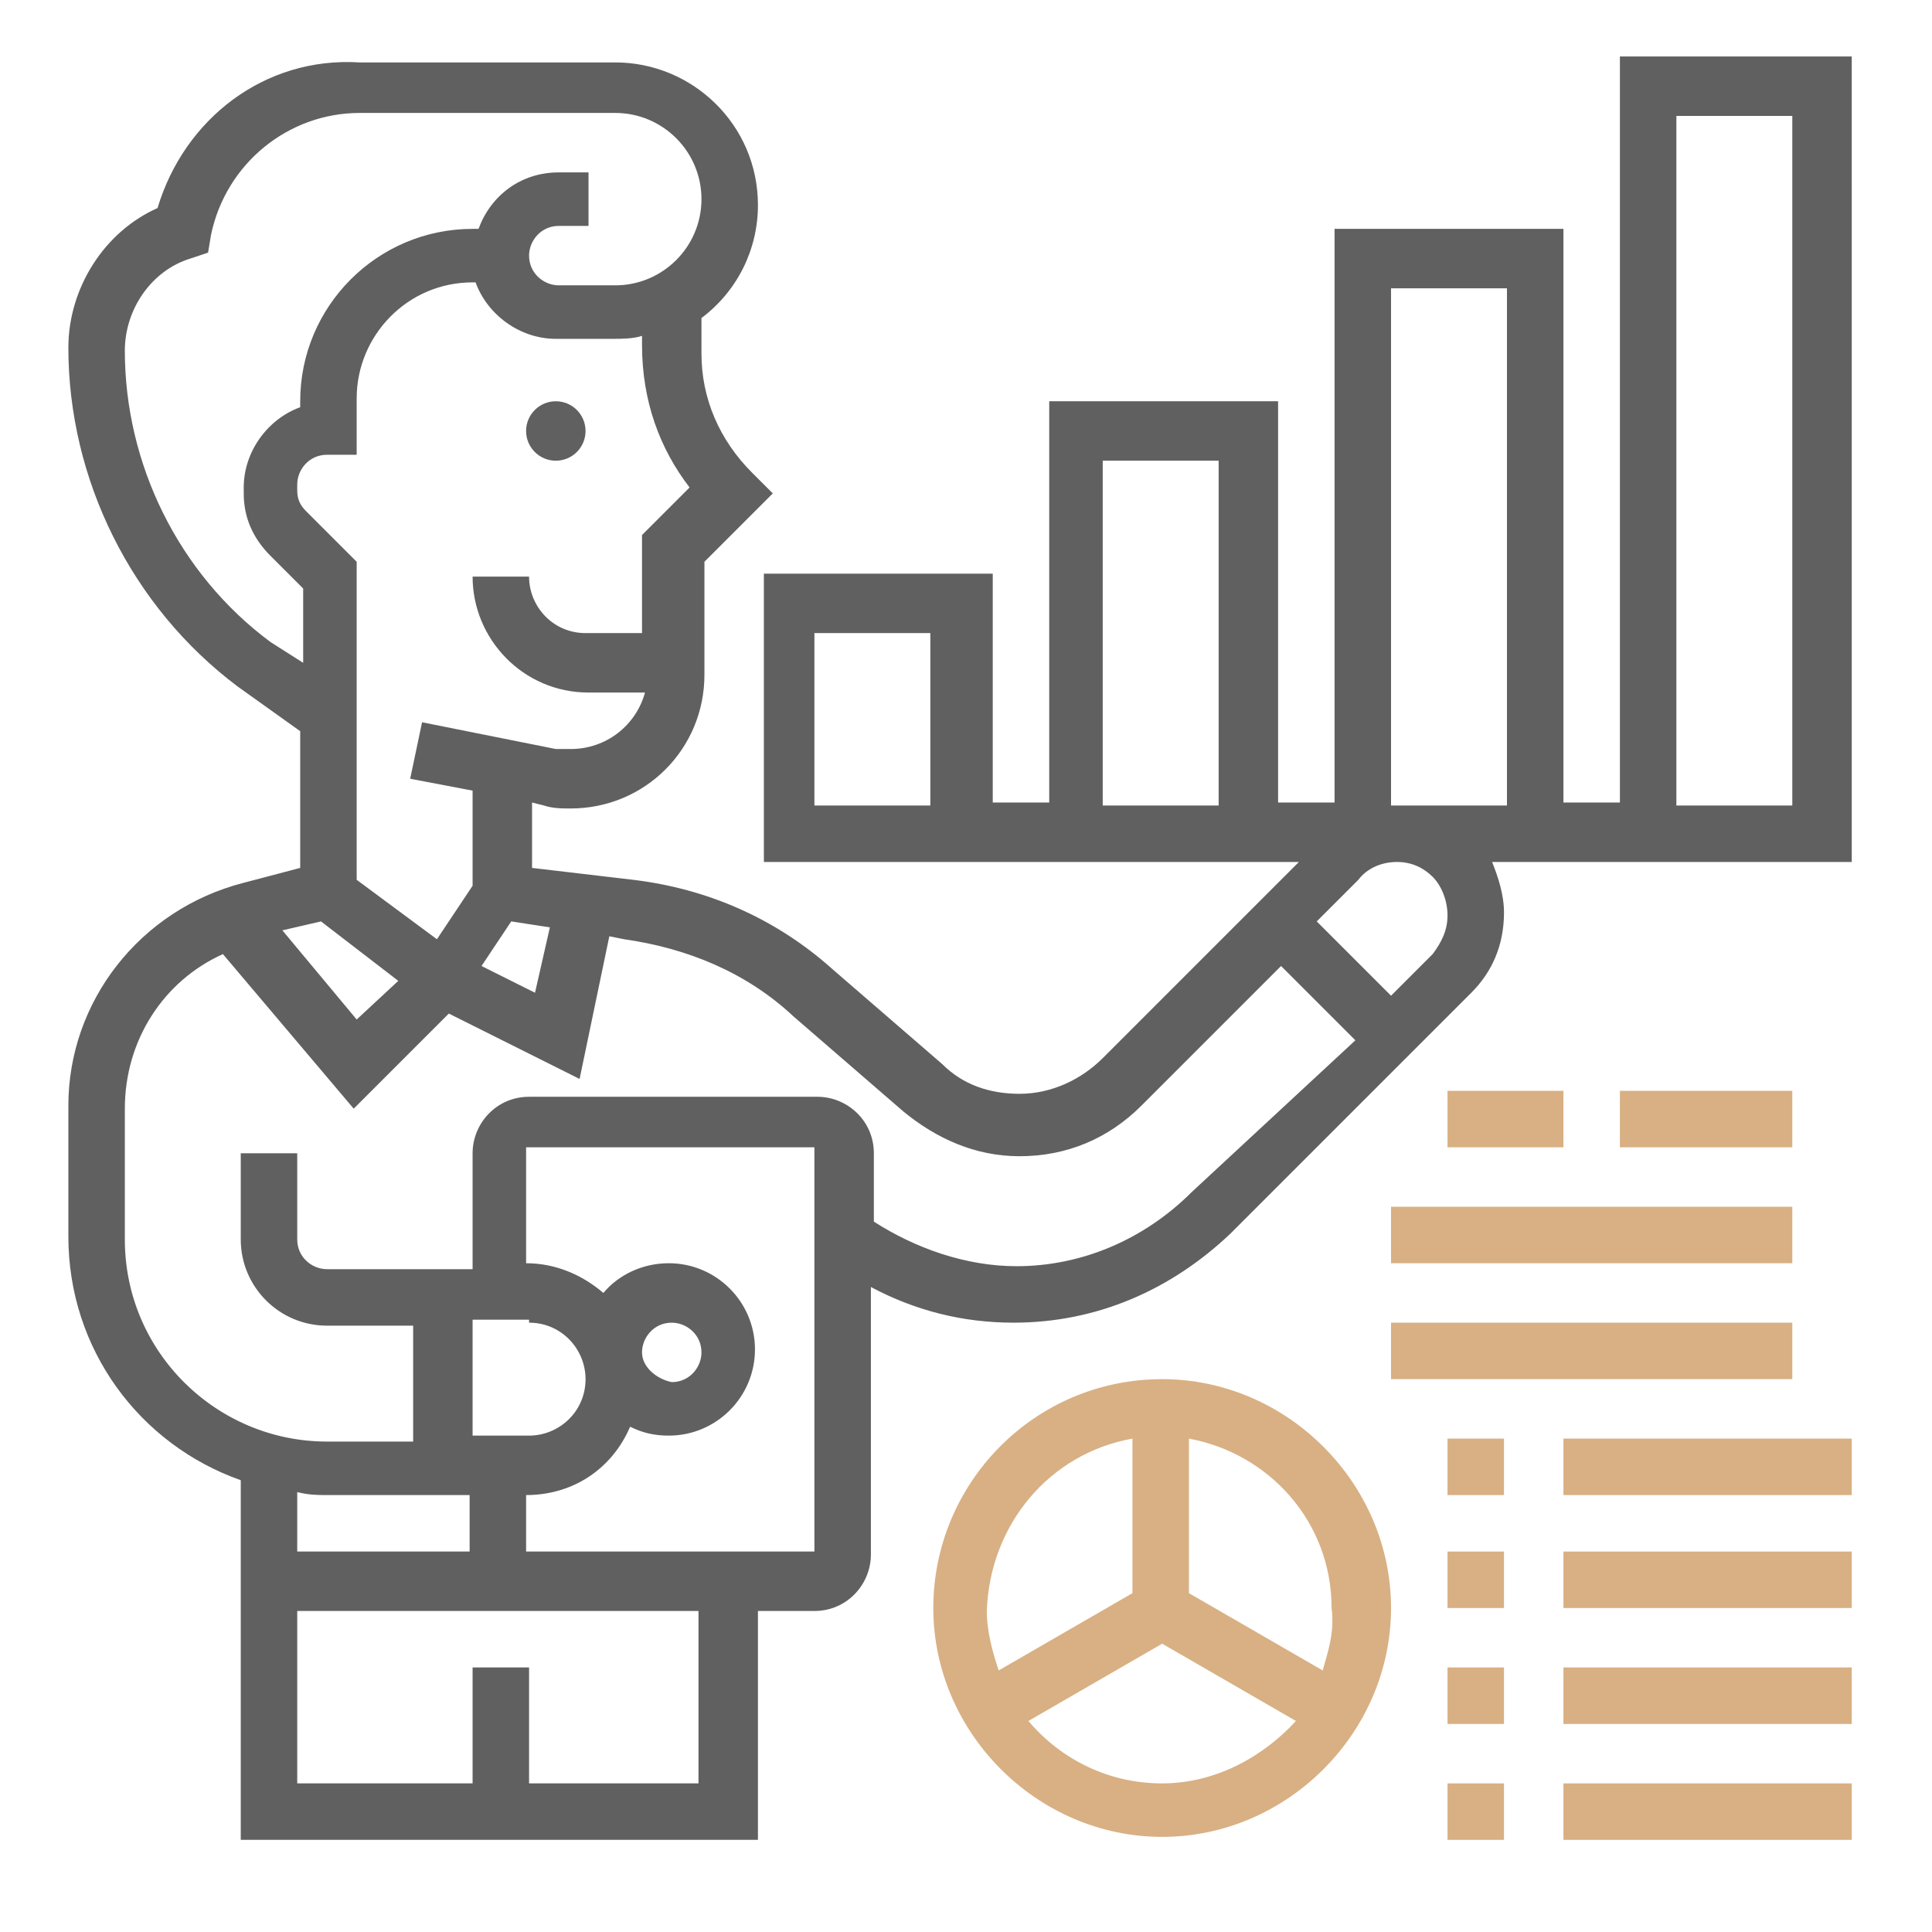 <?xml version="1.0" encoding="utf-8"?>
<!-- Generator: Adobe Illustrator 29.3.1, SVG Export Plug-In . SVG Version: 9.03 Build 55982)  -->
<svg version="1.1" id="Warstwa_1" xmlns="http://www.w3.org/2000/svg" xmlns:xlink="http://www.w3.org/1999/xlink" x="0px" y="0px"
	 viewBox="0 0 65 65" style="enable-background:new 0 0 65 65;" xml:space="preserve">
<style type="text/css">
	.Dodaj_x0020_cień{fill:none;}
	.Blask_x0020_zewnętrzny_x0020__x0028_5_x0020_pkt_x002E__x0029_{fill:none;}
	.Niebieski_x0020_neon{fill:none;stroke:#8AACDA;stroke-width:7;stroke-linecap:round;stroke-linejoin:round;}
	.Podświetlenie_x0020_Chrom{fill:url(#SVGID_1_);stroke:#FFFFFF;stroke-width:0.363;stroke-miterlimit:1;}
	.Jive_GS{fill:#FFDD00;}
	.Alyssa_GS{fill:#A6D0E4;}
	.st0{fill:#606060;}
	.st1{fill:#D8B083;}
</style>
<linearGradient id="SVGID_1_" gradientUnits="userSpaceOnUse" x1="0" y1="0" x2="6.123234e-17" y2="-1">
	<stop  offset="0" style="stop-color:#656565"/>
	<stop  offset="0.618" style="stop-color:#1B1B1B"/>
	<stop  offset="0.629" style="stop-color:#545454"/>
	<stop  offset="0.983" style="stop-color:#3E3E3E"/>
</linearGradient>
<g>
	<circle class="st0" cx="18.7" cy="14.5" r="1"/>
	<path class="st0" d="M54.5,1.9v25.1h-1.9V7.7h-7.7v19.3h-1.9V13.5h-7.7v13.5h-1.9v-7.7h-7.7V29h18l-6.6,6.6
		c-0.7,0.7-1.7,1.2-2.8,1.2c-1,0-1.9-0.3-2.6-1l-3.7-3.2c-1.9-1.7-4.2-2.7-6.7-3l-3.4-0.4v-2.2l0.4,0.1c0.3,0.1,0.6,0.1,0.9,0.1
		c2.5,0,4.5-2,4.5-4.5v-3.8l2.3-2.3l-0.7-0.7c-1.1-1.1-1.7-2.5-1.7-4v-1.2c1.2-0.9,1.9-2.3,1.9-3.8c0-2.7-2.2-4.8-4.8-4.8h-8.6
		C8.9,1.9,6.2,4,5.3,7c-1.8,0.8-3,2.7-3,4.7c0,4.4,2.1,8.7,5.7,11.4l2.1,1.5v4.6l-1.9,0.5c-3.5,0.9-5.9,4-5.9,7.5v4.4
		c0,3.8,2.4,7,5.8,8.2v12.1h17.4v-7.7h1.9c1.1,0,1.9-0.9,1.9-1.9v-9c1.5,0.8,3.1,1.2,4.8,1.2c2.8,0,5.3-1.1,7.3-3l8.1-8.1
		c0.7-0.7,1.1-1.6,1.1-2.7c0-0.6-0.2-1.2-0.4-1.7h12.1V1.9L54.5,1.9z M31.3,27.1h-3.9v-5.8h3.9V27.1z M46.8,9.7h3.9v17.4H47h0h-0.2
		V9.7z M37.1,15.5H41v11.6h-3.9V15.5z M18.5,31.2L18,33.4l-1.8-0.9l1-1.5L18.5,31.2z M23.2,16.4L21.6,18v3.3h-1.9
		c-1.1,0-1.9-0.9-1.9-1.9h-1.9c0,2.1,1.7,3.9,3.9,3.9h1.9c-0.3,1.1-1.3,1.9-2.5,1.9c-0.2,0-0.3,0-0.5,0l-4.5-0.9l-0.4,1.9l2.1,0.4
		v3.2l-1.2,1.8l-2.7-2V18.9l-1.7-1.7c-0.2-0.2-0.3-0.4-0.3-0.7v-0.2c0-0.5,0.4-1,1-1h1v-1.9c0-2.1,1.7-3.9,3.9-3.9H16
		c0.4,1.1,1.5,1.9,2.7,1.9h1.9c0.3,0,0.7,0,1-0.1v0.3C21.6,13.5,22.2,15.1,23.2,16.4L23.2,16.4z M9.1,21.6c-3.1-2.3-4.9-6-4.9-9.8
		c0-1.4,0.9-2.7,2.2-3.1L7,8.5l0.1-0.6c0.5-2.4,2.6-4.1,5-4.1h8.6c1.6,0,2.9,1.3,2.9,2.9s-1.3,2.9-2.9,2.9h-1.9c-0.5,0-1-0.4-1-1
		c0-0.5,0.4-1,1-1h1V5.8h-1c-1.3,0-2.3,0.8-2.7,1.9h-0.2c-3.2,0-5.8,2.6-5.8,5.8v0.2c-1.1,0.4-1.9,1.5-1.9,2.7v0.2
		c0,0.8,0.3,1.5,0.9,2.1l1.1,1.1v2.5L9.1,21.6z M10.8,31l2.6,2L12,34.3l-2.5-3L10.8,31z M11,50.3h4.8v1.9H10v-2
		C10.4,50.3,10.7,50.3,11,50.3z M17.8,44.5c1.1,0,1.9,0.9,1.9,1.9c0,1.1-0.9,1.9-1.9,1.9h-1.9v-3.9H17.8z M23.6,60h-5.8v-3.9h-1.9
		V60H10v-5.8h13.5V60z M27.4,52.2h-9.7v-1.9c1.6,0,2.9-0.9,3.5-2.3c0.4,0.2,0.8,0.3,1.3,0.3c1.6,0,2.9-1.3,2.9-2.9
		c0-1.6-1.3-2.9-2.9-2.9c-0.9,0-1.7,0.4-2.2,1c-0.7-0.6-1.6-1-2.6-1v-3.9h9.7V52.2z M21.6,45.5c0-0.5,0.4-1,1-1c0.5,0,1,0.4,1,1
		c0,0.5-0.4,1-1,1C22.1,46.4,21.6,46,21.6,45.5z M40.1,40.1c-1.6,1.6-3.7,2.5-5.9,2.5c-1.7,0-3.4-0.6-4.8-1.5v-2.3
		c0-1.1-0.9-1.9-1.9-1.9h-9.7c-1.1,0-1.9,0.9-1.9,1.9v3.9H11c-0.5,0-1-0.4-1-1v-2.9H8.1v2.9c0,1.6,1.3,2.9,2.9,2.9h2.9v3.9H11
		c-3.7,0-6.8-3-6.8-6.8v-4.4c0-2.3,1.3-4.3,3.3-5.2l4.4,5.2l3.2-3.2l4.4,2.2l1-4.8l0.5,0.1c2.1,0.3,4.1,1.1,5.7,2.6l3.7,3.2
		c1.1,0.9,2.4,1.5,3.9,1.5c1.6,0,3-0.6,4.1-1.7l4.7-4.7l2.5,2.5L40.1,40.1z M48.2,29.5c0.3,0.3,0.5,0.8,0.5,1.3
		c0,0.5-0.2,0.9-0.5,1.3l-1.4,1.4l-2.5-2.5l1.4-1.4C46,29.2,46.5,29,47,29C47.5,29,47.9,29.2,48.2,29.5L48.2,29.5z M60.3,27.1h-3.9
		V3.9h3.9V27.1z"/>
	<path class="st1" d="M39.1,46.4c-4.3,0-7.7,3.5-7.7,7.7s3.5,7.7,7.7,7.7s7.7-3.5,7.7-7.7S43.3,46.4,39.1,46.4z M38.1,48.4v5.2
		l-4.5,2.6c-0.2-0.6-0.4-1.3-0.4-2C33.3,51.3,35.3,48.9,38.1,48.4z M39.1,60c-1.8,0-3.4-0.8-4.5-2.1l4.5-2.6l4.5,2.6
		C42.5,59.1,40.9,60,39.1,60z M44.5,56.2L40,53.6v-5.2c2.7,0.5,4.8,2.8,4.8,5.7C44.9,54.9,44.7,55.5,44.5,56.2z"/>
	<path class="st1" d="M48.7,60h1.9v1.9h-1.9V60z"/>
	<path class="st1" d="M52.6,60h9.7v1.9h-9.7V60z"/>
	<path class="st1" d="M48.7,56.1h1.9V58h-1.9V56.1z"/>
	<path class="st1" d="M52.6,56.1h9.7V58h-9.7V56.1z"/>
	<path class="st1" d="M48.7,52.2h1.9v1.9h-1.9V52.2z"/>
	<path class="st1" d="M52.6,52.2h9.7v1.9h-9.7V52.2z"/>
	<path class="st1" d="M48.7,48.4h1.9v1.9h-1.9V48.4z"/>
	<path class="st1" d="M52.6,48.4h9.7v1.9h-9.7V48.4z"/>
	<path class="st1" d="M46.8,44.5h13.5v1.9H46.8V44.5z"/>
	<path class="st1" d="M46.8,40.6h13.5v1.9H46.8V40.6z"/>
	<path class="st1" d="M48.7,36.7h3.9v1.9h-3.9V36.7z"/>
	<path class="st1" d="M54.5,36.7h5.8v1.9h-5.8V36.7z"/>
</g>
</svg>
